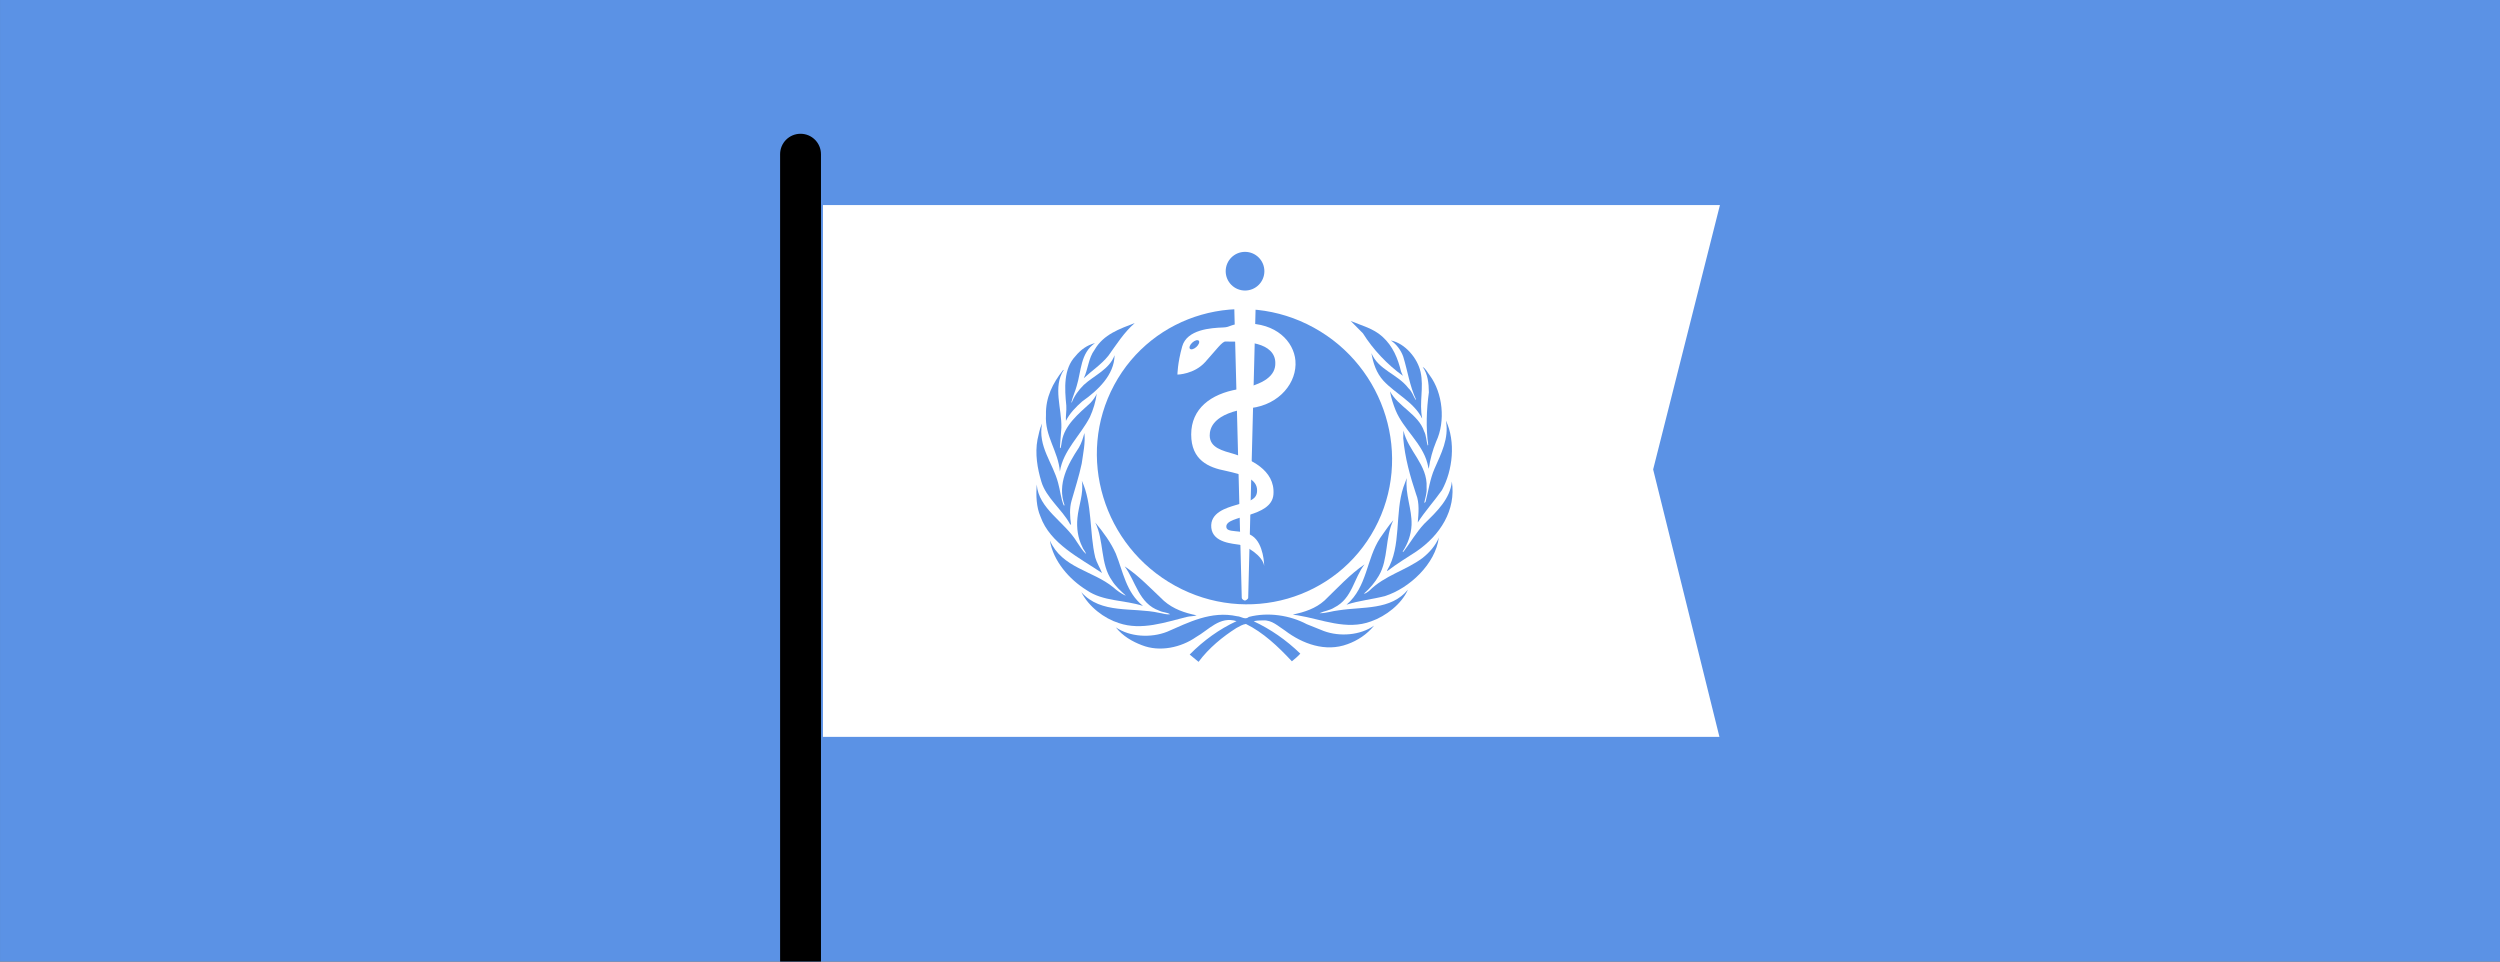 <?xml version="1.0" encoding="utf-8"?>
<!DOCTYPE svg PUBLIC "-//W3C//DTD SVG 1.1//EN" "http://www.w3.org/Graphics/SVG/1.1/DTD/svg11.dtd">
<svg version="1.1" xmlns="http://www.w3.org/2000/svg" xmlns:xlink="http://www.w3.org/1999/xlink" x="0px" y="0px" width="520px"
	 height="100%" viewBox="0 0 520 200" enable-background="new 0 0 520 200" xml:space="preserve" preserveAspectRatio="none">
<rect x="0" y="0" width="520" height="200" fill="#333333" stroke="none"/>
<g id="FONDS">
	<rect x="0.003" fill="#5B92E5" width="520" height="200"/>
</g>
<g id="ILLUS">
	<polygon fill="#FFFFFF" points="171.172,42.656 357.746,42.656 343.854,97.645 357.643,153.273 171.172,153.273 	"/>
	<g>
		<g>
			<g>
				<g>
					<path fill="#5B92E5" d="M288.091,123.973c-2.638,0.708-5.455,0.934-8.016,1.809c4.34-3.722,4.093-9.48,6.987-13.864
						c0.924-1.242,1.686-2.542,2.761-3.72c-1.763,3.534-0.998,8.118-3.021,11.548c-0.781,1.361-1.895,2.683-3.127,3.753
						c0.403-0.015,0.757-0.364,1.11-0.597c3.286-3.28,7.579-4.198,11.137-6.863c1.422-1.134,2.729-2.622,3.354-4.23
						C298.604,117.251,293.191,122.352,288.091,123.973L288.091,123.973z"/>
					<path fill="#5B92E5" d="M299.933,101.94c-1.607,2.29-3.553,4.418-5.039,6.744c0.166-1.842,0.385-4.104-0.334-5.85
						c-1.243-3.757-2.334-7.57-2.687-11.693l0.049-1.576c0.935,4.21,5.07,7.104,4.81,11.827c0.095,1.144-0.259,2.118-0.475,3.123
						l0.071,0.075l0.188-0.209c0.612-2.317,0.924-4.753,1.875-6.914c1.357-3.109,3.049-6.249,2.357-10.004
						C302.811,91.891,302.187,97.807,299.933,101.94L299.933,101.94z"/>
					<path fill="#5B92E5" d="M297.394,78.087c2.713,3.676,3.308,9.533,1.333,13.749c-0.736,1.786-1.259,3.69-1.546,5.667
						c-0.139-0.341-0.169-0.799-0.294-1.18c-1.077-4.126-4.979-7.067-6.585-10.957c-0.509-1.272-0.944-2.587-1.185-3.968
						c1.717,3.172,5.942,4.81,7.094,8.306c0.471,0.883,0.446,1.988,0.738,2.939c0.062,0,0.123-0.046,0.123-0.108
						c-0.508-3.601-0.352-7.37,0.136-10.925c-0.027-1.926-0.216-3.794-1.285-5.286C296.608,76.724,296.918,77.492,297.394,78.087
						L297.394,78.087z"/>
					<path fill="#5B92E5" d="M295.482,77.383c0.714,3.219-0.327,6.356,0.327,9.608l-0.026,0.027c-1.75-3.445-5.47-5.071-8.031-7.828
						c-1.481-1.636-2.125-3.63-2.498-5.741c1.466,3.535,5.425,4.314,7.697,7.293c0.759,0.687,1.007,1.639,1.497,2.417l0.08-0.078
						c-1.306-2.789-1.743-5.927-2.655-8.902c-0.457-1.289-1.363-2.555-2.578-3.367C292.278,71.421,294.861,74.535,295.482,77.383
						L295.482,77.383z"/>
					<path fill="#5B92E5" d="M287.509,69.997c2.246,2.011,3.263,4.612,3.919,7.31l0.37,0.856c-3.259-2.344-6.221-5.496-8.302-8.824
						l-2.543-2.572C283.189,67.714,285.599,68.279,287.509,69.997L287.509,69.997z"/>
					<path fill="#5B92E5" d="M236.027,67.193c-2.254,1.975-3.816,4.474-5.488,6.803c-1.498,1.855-3.414,3.078-5.114,4.674
						c0.917-1.901,0.95-4.171,2.251-5.917C229.526,69.523,232.958,68.387,236.027,67.193L236.027,67.193z"/>
					<path fill="#5B92E5" d="M223.704,74.071c1.095-1.362,2.484-2.309,4.049-2.708c-3.037,2.085-2.84,5.823-3.802,8.929
						c-0.307,1.149-0.839,2.208-1.104,3.385l0.077,0.062c0.505-1.331,1.393-2.589,2.501-3.675c2.157-1.99,5.347-3.231,6.403-6.175
						c-0.048,4.092-3.462,7.308-6.729,9.607c-1.348,1.182-2.645,2.528-3.387,4.047c-0.073-1.032,0.152-2.069,0.079-3.174
						C221.437,80.797,221.18,76.719,223.704,74.071L223.704,74.071z"/>
					<path fill="#5B92E5" d="M217.562,86.285c-0.092-3.62,1.41-6.574,3.527-9.271c0.062-0.03,0.105-0.092,0.185-0.077
						c-2.33,3.541-0.402,8.001-0.509,12.028l-0.308,4.122c0.046,0.029,0.046,0.153,0.153,0.106c0.139-0.46,0.169-0.95,0.261-1.423
						c0.549-3.326,3.437-5.685,5.959-7.983c0.539-0.601,1.015-1.211,1.291-1.917c-0.205,1.656-0.724,3.326-1.412,4.857
						c-1.962,3.828-5.589,6.97-6.252,11.353C220.136,93.88,217.276,90.74,217.562,86.285L217.562,86.285z"/>
					<path fill="#5B92E5" d="M215.798,91.432c0.262-1.132,0.461-2.304,0.953-3.342c-0.934,4.786,2.285,8.233,3.341,12.381
						c0.441,1.551,0.55,3.217,1.182,4.672c0.059,0.032,0.11-0.029,0.146-0.076c-1.572-4.406,0.697-8.5,2.978-11.95
						c0.555-0.934,0.874-1.975,1.149-3.05c0.242,1.994-0.262,4.291-0.552,6.361c-0.555,2.634-1.382,5.132-2.102,7.688
						c-0.474,1.598-0.35,3.399-0.106,5.073l-0.229-0.182c-1.672-3.083-4.98-5.487-5.965-8.854
						C215.785,97.467,215.247,94.358,215.798,91.432L215.798,91.432z"/>
					<path fill="#5B92E5" d="M215.647,100.778c0.368,5.071,5.822,7.752,8.35,11.951c0.599,0.858,1.118,1.809,1.917,2.528
						c-0.125-0.541-0.629-0.995-0.814-1.548c-0.885-1.761-1.207-3.86-0.994-5.988c0.245-2.59,1.331-4.995,0.917-7.72
						c2.222,4.79,1.546,10.769,2.788,15.958c0.326,1.135,0.982,2.149,1.412,3.234c-4.562-3.108-10.787-6.066-12.811-11.763
						C215.559,105.466,215.463,103.034,215.647,100.778L215.647,100.778z"/>
					<path fill="#5B92E5" d="M218.374,112.424c2.544,5.757,8.918,6.234,13.192,9.741c0.785,0.697,1.609,1.29,2.498,1.703
						l0.046-0.046c-0.983-0.887-2.116-1.897-2.804-3.047c-2.501-3.479-1.621-8.35-3.496-12.09c1.703,2.038,3.252,4.154,4.279,6.465
						c1.53,3.772,2.113,8.032,5.653,10.883c-3.829-1.261-8.315-0.909-11.696-3.267C222.357,120.498,219.064,116.651,218.374,112.424
						L218.374,112.424z"/>
					<path fill="#5B92E5" d="M224.913,123.165c4.081,4.641,10.749,3.092,16.185,4.306c0.768,0.105,1.471,0.413,2.284,0.288
						c-0.649-0.41-1.548-0.365-2.256-0.737c-4.26-1.497-4.884-6.11-7.197-9.22c2.956,1.962,5.438,4.609,8.165,7.173
						c1.96,1.717,4.317,2.509,6.803,3.014c-0.598,0.218-1.379,0.159-2.021,0.327c-4.465,1.097-9.424,2.891-14.158,1.286
						C229.639,128.631,226.463,126.197,224.913,123.165L224.913,123.165z"/>
					<path fill="#5B92E5" d="M280.294,133.981c-4.597,1.716-9.394-0.078-12.986-2.802c-1.455-0.924-2.736-2.254-4.615-2.136
						c-0.683-0.014-1.341,0.02-1.921,0.188c3.488,1.624,6.729,3.861,9.693,6.724c-0.499,0.57-1.147,1.104-1.755,1.596
						c-2.857-3.077-6.018-6.038-9.559-7.768c-0.694,0.089-1.354,0.507-1.979,0.843c-2.882,1.823-5.732,4.167-7.875,7.038
						l-1.842-1.521c2.939-2.972,6.189-5.287,9.746-6.941c-3.494-1.106-5.775,1.821-8.428,3.31
						c-3.092,2.159-7.537,3.172-11.272,1.684c-2.009-0.762-3.956-1.885-5.411-3.708c2.941,2.024,7.319,2.237,10.662,0.921
						c4.487-1.945,9.148-4.413,14.559-3.232c0.844,0.015,1.663,0.854,2.461,0.14c4.021-1.044,8.571-0.327,12.031,1.511l3.566,1.43
						c3.316,1.226,7.603,0.886,10.444-1.133C284.353,131.94,282.357,133.244,280.294,133.981L280.294,133.981z"/>
					<path fill="#5B92E5" d="M285.222,129.231c-5.161,1.949-10.354-0.444-15.301-1.243l-0.953-0.122v-0.03
						c2.367-0.536,4.661-1.24,6.544-2.94c2.772-2.665,5.239-5.408,8.318-7.509c-2.283,2.928-2.526,7.096-6.296,8.977
						c-0.933,0.611-2.111,0.72-3.075,1.182c1.372,0.03,2.633-0.462,3.991-0.6c5.058-0.794,10.845,0.021,14.394-4.288
						C291.525,125.661,288.229,128.175,285.222,129.231L285.222,129.231z"/>
					<path fill="#5B92E5" d="M294.602,114.706c-2.037,1.334-4.104,2.572-6.062,4.09v-0.187c3-4.987,1.533-11.839,3.383-17.327
						l0.688-1.838c-0.385,3.42,1.1,6.315,0.995,9.746c-0.104,2.073-0.78,3.911-1.869,5.565h0.186
						c1.469-1.931,2.618-3.984,4.335-5.824c2.668-2.572,5.381-5.208,5.729-8.778C302.892,106.111,299.548,111.333,294.602,114.706
						L294.602,114.706z"/>
				</g>
				<g>
					<path fill="#5B92E5" d="M273.28,68.156c14.96,8.233,20.639,26.939,12.674,41.754c-7.963,14.815-26.571,20.158-41.531,11.925
						s-20.64-26.939-12.674-41.754C239.713,65.265,258.318,59.923,273.28,68.156L273.28,68.156z"/>
					<path fill="#5B92E5" d="M255.248,94.272l0.003,0.032l-0.035-0.029L255.248,94.272L255.248,94.272z"/>
				</g>
			</g>
			<g id="g799_1_" transform="matrix(0.686,0,0,0.686,84.153,45.49)">
				<path id="path1559_1_" fill="#FFFFFF" d="M260.642,105.284c0,0-0.047-6.744-3.645-9.131c-3.295-2.185-7.842-0.631-7.842-2.793
					c-0.083-3.557,13.728-2.606,14.289-9.746c0.594-7.59-7.463-10.817-11.698-12.197c-3.885-1.115-7.543-1.958-7.625-5.653
					c0-2.135,0.899-6.86,12.512-8.351c8.691-1.061,14.057-7.817,13.476-14.414c-0.494-5.683-5.786-11.489-15.4-11.213
					c-4.633,0.135-4.036,1.097-6.494,1.192c-3.692,0.135-10.99,0.588-12.436,5.75c-1.443,5.16-1.443,8.54-1.443,8.54
					s5.051-0.067,8.419-3.805c3.37-3.736,5.209-6.343,6.178-6.214c1.128,0.067,6.444-0.215,9.758,0.793
					c2.971,0.824,5.31,2.588,5.323,5.667c0.13,3.748-3.209,6.585-11.389,8.009c-8.182,1.423-14.118,5.872-14.118,13.702
					c0,7.83,5.323,10.031,10.446,11.02c5.382,1.204,9.679,2.405,9.531,6.091c-0.042,3.105-3.509,3.318-6.42,4.285
					c-2.801,0.849-7.943,2.272-7.461,6.899c0.481,4.628,6.738,4.804,8.664,5.162C255.189,99.232,260.162,102.079,260.642,105.284z"
					/>
				<path id="path1493_1_" fill="#FFFFFF" d="M251.322,17.406l2.516,97.509c0.011,0.465,0.654,0.868,0.967,0.864
					c0.248,0.004,0.974-0.464,0.984-0.827l2.497-97.546H251.322z"/>
				<path id="path1490_1_" fill="#5B92E5" d="M260.698,15.918c0,3.239-2.625,5.865-5.865,5.865c-3.241,0-5.866-2.625-5.866-5.865
					c0-3.24,2.625-5.865,5.866-5.865C258.072,10.053,260.698,12.678,260.698,15.918L260.698,15.918z"/>
				<path id="path1579_1_" fill="#5B92E5" d="M240.806,36.997c0.336,0.37,0.01,1.216-0.729,1.891
					c-0.737,0.672-1.608,0.919-1.947,0.548c-0.338-0.369-0.013-1.215,0.729-1.889C239.597,36.874,240.469,36.628,240.806,36.997z"/>
				<path id="path1581_1_" fill="#5B92E5" d="M235.754,47.312c-1.158,2.08-1.625,4.335-4.745,5.115
					c1.758,0.048,3.095-0.066,3.702-0.587c0.004,1.459,0.385,1.712,1.113,3.008c0.026-3.454-0.133-5.01,1.477-7.785L235.754,47.312z
					"/>
			</g>
		</g>
	</g>
	<path d="M170.762,200V32.074c0-2.347-1.902-4.25-4.25-4.25s-4.25,1.903-4.25,4.25V200H170.762z"/>
</g>
</svg>
